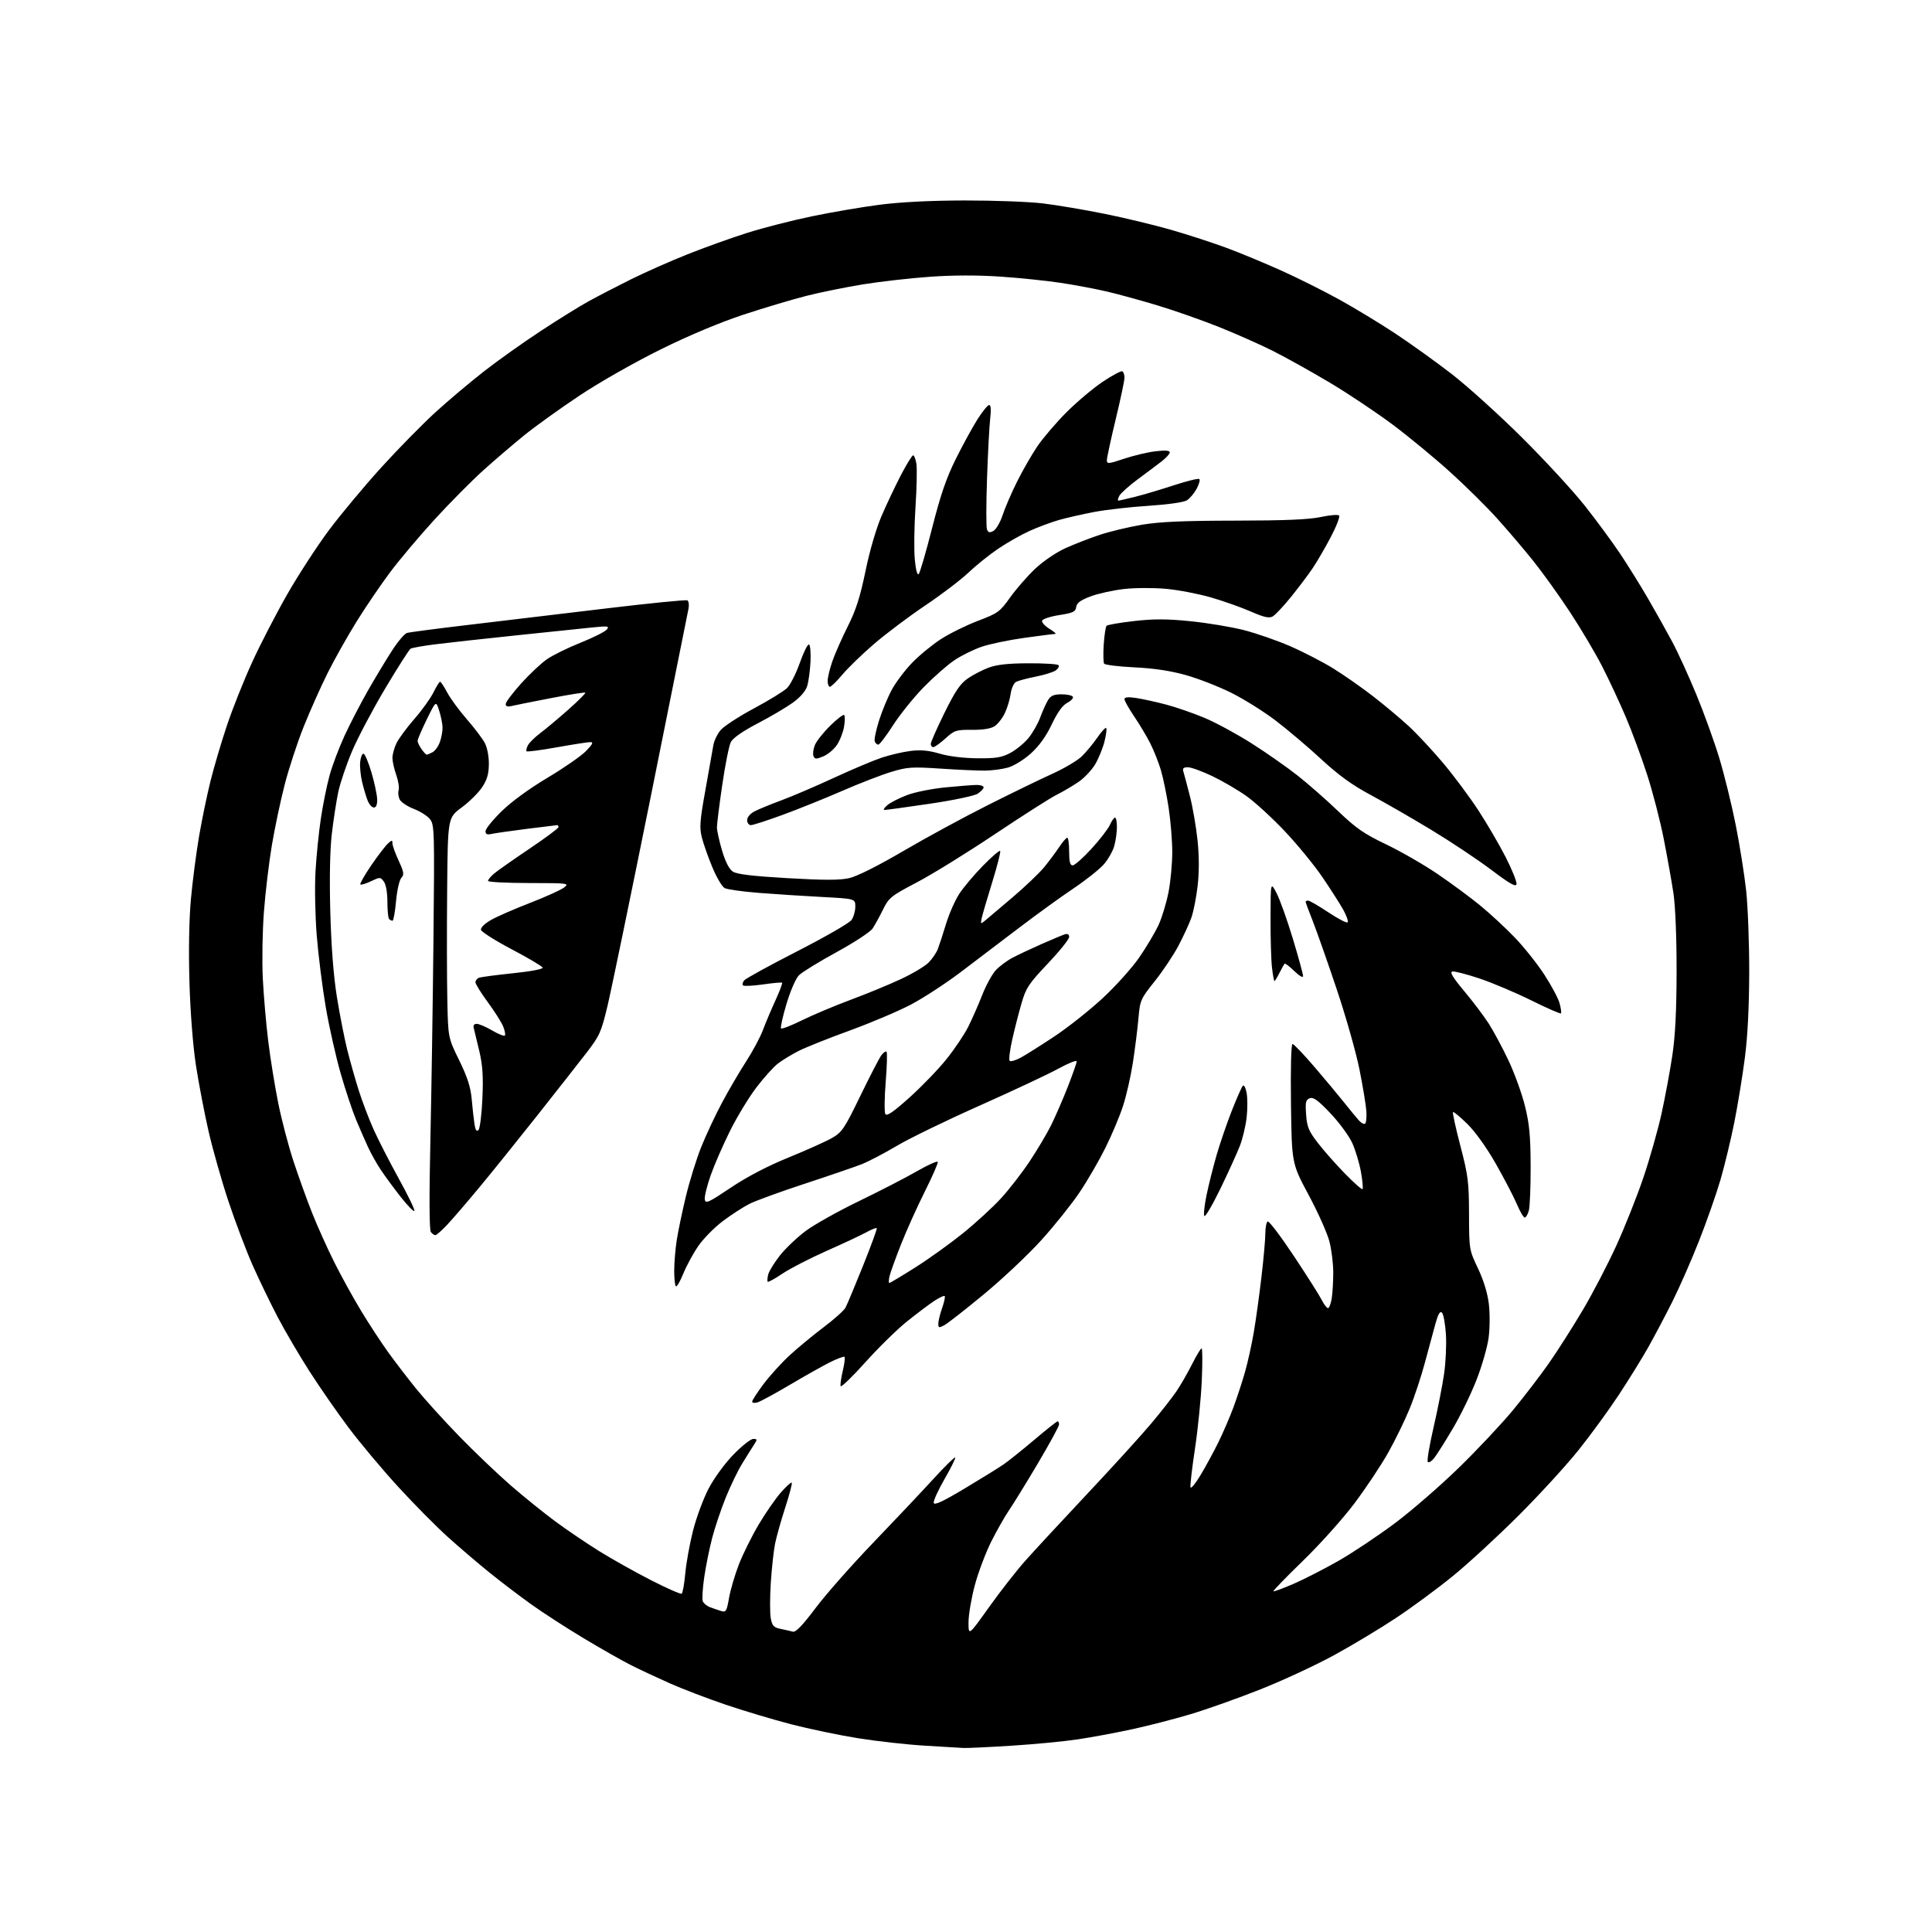 <?xml version="1.0" encoding="UTF-8" standalone="no"?>
<!-- Filename: 832b53500f12cdf57356381a8a1b210b8b5a2afe2b5d32fd07ac0e452d7d6f0d.svg -->
<!-- Created with https://svgstud.io -->
<svg
  version="1.1"
  xmlns="http://www.w3.org/2000/svg"
  xmlns:xlink="http://www.w3.org/1999/xlink"
  xmlns:svg="http://www.w3.org/2000/svg"
  xmlns:rdf="http://www.w3.org/1999/02/22-rdf-syntax-ns#"
  xmlns:cc="http://creativecommons.org/ns#"
  xmlns:dc="http://purl.org/dc/elements/1.1/"
  viewBox="0 0 768 768"
  width="768"
  height="768"
  role="img"
  aria-labelledby="titleID descID"
>
  <title id="titleID">basilisk myth animal (as a hybrid of a rooster, dragon, and serpent) from greech story vector  black white logo for football fans community (include classic ball to the logo). make logo like harry potter logo style</title>
  <desc id="descID">AI-generated SVG illustration: basilisk myth animal (as a hybrid of a rooster, dragon, and serpent) from greech story vector  black white logo for football fans community (include classic ball to the logo). make logo like harry potter logo style, created on https://svgstud.io</desc>

  <rect width="100%" height="100%" fill="white" />


  <path stroke="none" fill="black" fill-rule="evenodd" d="M383.00,694.85C381.62,694.77 374.71,694.36 367.63,693.93C360.56,693.51 348.63,692.18 341.13,690.98C333.64,689.78 321.65,687.28 314.50,685.43C307.35,683.57 295.65,680.07 288.50,677.65C281.35,675.23 271.37,671.42 266.33,669.18C261.29,666.94 254.32,663.68 250.83,661.92C247.35,660.17 238.88,655.36 232.00,651.23C225.12,647.10 215.68,640.98 211.00,637.63C206.32,634.27 198.90,628.62 194.50,625.06C190.10,621.51 182.72,615.21 178.10,611.05C173.48,606.90 164.55,597.88 158.26,591.00C151.96,584.12 143.10,573.55 138.56,567.50C134.02,561.45 127.00,551.33 122.95,545.00C118.90,538.67 113.21,528.97 110.32,523.44C107.43,517.91 102.99,508.72 100.45,503.01C97.92,497.30 93.62,485.94 90.89,477.78C88.17,469.62 84.58,456.99 82.91,449.72C81.25,442.45 78.99,430.65 77.89,423.50C76.70,415.75 75.66,402.40 75.31,390.44C74.94,378.00 75.16,365.46 75.89,357.44C76.54,350.32 78.00,339.10 79.12,332.50C80.25,325.90 82.30,316.00 83.67,310.50C85.04,305.00 87.96,295.10 90.17,288.50C92.37,281.90 96.85,270.65 100.11,263.50C103.37,256.35 109.70,244.10 114.17,236.27C118.64,228.45 126.17,216.88 130.90,210.57C135.63,204.26 144.94,193.11 151.58,185.80C158.23,178.48 167.90,168.63 173.08,163.90C178.26,159.18 187.00,151.81 192.50,147.53C198.00,143.24 208.12,136.05 215.00,131.54C221.88,127.02 230.46,121.70 234.08,119.71C237.70,117.72 245.23,113.82 250.80,111.05C256.37,108.28 266.46,103.81 273.22,101.12C279.97,98.42 290.68,94.58 297.00,92.58C303.32,90.58 314.90,87.61 322.73,85.99C330.56,84.36 342.71,82.28 349.73,81.38C357.90,80.32 370.06,79.71 383.50,79.69C395.05,79.67 409.00,80.19 414.50,80.85C420.00,81.51 431.02,83.37 439.00,84.98C446.98,86.58 458.98,89.48 465.67,91.40C472.37,93.33 482.27,96.56 487.67,98.57C493.08,100.58 502.84,104.63 509.36,107.57C515.88,110.50 526.23,115.68 532.36,119.06C538.49,122.45 548.46,128.49 554.52,132.49C560.58,136.49 570.70,143.76 577.02,148.63C583.33,153.51 595.96,164.93 605.08,174.00C614.20,183.07 625.39,195.22 629.96,201.00C634.53,206.78 640.82,215.32 643.96,220.00C647.09,224.68 652.13,232.78 655.15,238.00C658.18,243.22 662.47,250.88 664.68,255.00C666.90,259.12 671.22,268.57 674.29,276.00C677.36,283.43 681.49,294.88 683.48,301.45C685.46,308.03 688.39,319.95 689.98,327.95C691.57,335.95 693.43,347.68 694.12,354.00C694.81,360.32 695.36,374.95 695.34,386.50C695.31,400.13 694.71,412.06 693.61,420.50C692.69,427.65 690.81,439.12 689.45,446.00C688.08,452.88 685.59,463.23 683.91,469.00C682.22,474.77 678.35,485.80 675.30,493.50C672.26,501.20 667.51,512.00 664.75,517.50C662.00,523.00 657.71,531.10 655.24,535.50C652.76,539.90 647.47,548.45 643.49,554.50C639.50,560.55 632.29,570.45 627.44,576.50C622.60,582.55 611.86,594.27 603.57,602.54C595.28,610.81 583.55,621.61 577.49,626.54C571.44,631.47 561.31,638.93 554.99,643.13C548.67,647.32 537.58,653.99 530.35,657.94C523.12,661.90 509.95,668.01 501.08,671.53C492.21,675.05 479.68,679.50 473.23,681.43C466.78,683.36 456.24,686.07 449.82,687.45C443.40,688.84 433.72,690.64 428.32,691.44C422.92,692.25 411.07,693.38 402.00,693.95C392.93,694.52 384.38,694.93 383.00,694.85zM393.13,638.90C397.61,632.63 404.14,624.27 407.65,620.33C411.17,616.38 422.24,604.42 432.27,593.75C442.30,583.08 453.69,570.56 457.58,565.92C461.48,561.29 466.03,555.48 467.70,553.00C469.37,550.52 472.15,545.69 473.88,542.25C475.61,538.81 477.31,536.00 477.66,536.00C478.00,536.00 478.04,541.74 477.73,548.75C477.43,555.76 476.21,567.94 475.03,575.81C473.84,583.69 473.04,590.63 473.25,591.25C473.46,591.87 475.24,589.71 477.20,586.44C479.17,583.17 482.34,577.35 484.24,573.50C486.14,569.65 488.86,563.35 490.29,559.50C491.71,555.65 493.78,549.35 494.88,545.50C495.99,541.65 497.58,534.45 498.42,529.50C499.26,524.55 500.63,514.65 501.46,507.50C502.30,500.35 502.99,492.61 502.99,490.31C503.00,488.00 503.41,485.86 503.91,485.55C504.42,485.24 509.09,491.40 514.30,499.24C519.51,507.08 524.51,514.96 525.41,516.75C526.31,518.54 527.43,520.00 527.89,520.00C528.36,520.00 529.02,518.31 529.36,516.25C529.70,514.19 529.98,509.56 529.99,505.96C530.00,502.36 529.30,496.74 528.45,493.46C527.60,490.18 523.89,481.88 520.20,475.00C513.50,462.50 513.50,462.50 513.18,438.75C513.00,424.71 513.25,415.00 513.79,415.00C514.30,415.00 518.27,419.16 522.63,424.25C526.98,429.34 532.33,435.75 534.51,438.50C536.69,441.25 539.26,444.37 540.22,445.43C541.19,446.49 542.30,447.03 542.70,446.63C543.09,446.24 543.30,444.02 543.15,441.71C543.00,439.39 541.77,431.95 540.42,425.16C539.06,418.38 534.98,403.98 531.34,393.16C527.71,382.35 523.45,370.23 521.87,366.22C520.29,362.22 519.00,358.73 519.00,358.47C519.00,358.21 519.46,358.00 520.01,358.00C520.57,358.00 524.17,360.09 528.02,362.65C531.87,365.21 535.32,367.01 535.69,366.64C536.06,366.28 535.30,364.07 534.02,361.74C532.73,359.41 529.00,353.56 525.72,348.74C522.45,343.92 515.70,335.69 510.73,330.43C505.76,325.18 498.93,318.91 495.55,316.50C492.18,314.09 486.07,310.52 481.99,308.56C477.90,306.60 473.50,305.00 472.21,305.00C470.43,305.00 470.00,305.42 470.42,306.75C470.72,307.71 471.89,312.10 473.01,316.50C474.14,320.90 475.51,328.83 476.05,334.13C476.70,340.40 476.71,346.68 476.08,352.13C475.55,356.73 474.43,362.44 473.58,364.81C472.74,367.18 470.45,372.15 468.50,375.86C466.55,379.57 462.31,385.93 459.08,389.98C453.37,397.15 453.18,397.57 452.54,404.93C452.17,409.09 451.18,416.96 450.34,422.41C449.50,427.87 447.73,435.64 446.40,439.70C445.08,443.75 441.94,451.22 439.42,456.29C436.90,461.35 432.29,469.30 429.17,473.95C426.05,478.59 419.25,487.11 414.05,492.86C408.86,498.62 398.57,508.32 391.20,514.41C383.83,520.51 376.72,526.08 375.40,526.78C373.26,527.93 373.00,527.86 373.00,526.16C373.00,525.11 373.68,522.32 374.51,519.97C375.34,517.61 375.80,515.47 375.53,515.20C375.26,514.93 373.34,515.83 371.27,517.21C369.20,518.59 364.35,522.24 360.50,525.33C356.65,528.41 349.23,535.69 344.01,541.50C338.79,547.32 334.36,551.59 334.17,551.01C333.97,550.42 334.36,547.68 335.02,544.92C335.68,542.15 335.99,539.66 335.71,539.38C335.43,539.10 332.79,540.08 329.85,541.56C326.91,543.04 319.76,547.06 313.97,550.49C308.17,553.92 302.44,557.04 301.22,557.43C299.97,557.83 299.00,557.71 299.00,557.17C299.00,556.63 301.03,553.50 303.51,550.20C305.99,546.89 310.63,541.78 313.81,538.84C316.99,535.90 323.05,530.88 327.28,527.69C331.52,524.51 335.49,520.96 336.10,519.81C336.72,518.66 339.86,511.16 343.07,503.15C346.29,495.14 348.74,488.41 348.53,488.19C348.31,487.98 346.41,488.74 344.32,489.88C342.22,491.03 335.09,494.37 328.47,497.30C321.86,500.24 314.01,504.29 311.03,506.29C308.05,508.30 305.42,509.75 305.19,509.52C304.95,509.28 305.04,507.99 305.37,506.64C305.71,505.30 307.82,501.88 310.05,499.05C312.29,496.22 316.90,491.84 320.31,489.30C323.71,486.77 333.25,481.43 341.50,477.44C349.75,473.45 360.10,468.12 364.50,465.58C368.89,463.05 372.63,461.38 372.79,461.87C372.95,462.36 370.62,467.68 367.61,473.69C364.60,479.70 360.37,489.09 358.21,494.56C356.05,500.03 353.98,505.74 353.62,507.25C353.26,508.76 353.21,510.00 353.52,510.00C353.82,510.00 358.44,507.24 363.79,503.86C369.13,500.49 377.66,494.37 382.75,490.27C387.84,486.16 394.66,479.90 397.91,476.36C401.16,472.81 406.27,466.22 409.27,461.70C412.27,457.19 416.08,450.80 417.73,447.50C419.38,444.20 422.37,437.34 424.37,432.26C426.36,427.17 428.00,422.52 428.00,421.92C428.00,421.31 424.74,422.61 420.75,424.79C416.76,426.98 402.70,433.58 389.50,439.46C376.30,445.33 361.45,452.55 356.50,455.49C351.55,458.43 345.25,461.73 342.49,462.81C339.73,463.89 329.61,467.36 319.99,470.52C310.37,473.67 300.47,477.28 297.99,478.52C295.50,479.77 290.72,482.86 287.37,485.38C284.01,487.91 279.61,492.37 277.60,495.29C275.58,498.22 272.89,503.17 271.62,506.30C270.35,509.42 269.02,511.68 268.66,511.32C268.30,510.96 268.00,508.15 268.01,505.08C268.01,502.01 268.46,496.57 269.01,493.00C269.56,489.43 271.21,481.55 272.67,475.50C274.13,469.45 276.86,460.68 278.73,456.00C280.60,451.32 284.28,443.45 286.92,438.50C289.55,433.55 293.88,426.16 296.52,422.07C299.16,417.99 302.18,412.36 303.23,409.57C304.27,406.78 306.52,401.46 308.22,397.74C309.92,394.02 311.13,390.82 310.90,390.64C310.68,390.45 307.24,390.76 303.27,391.33C299.29,391.90 295.74,392.07 295.37,391.71C295.01,391.34 295.22,390.44 295.83,389.71C296.44,388.97 305.95,383.75 316.96,378.12C327.96,372.49 337.65,366.91 338.49,365.72C339.32,364.53 340.00,362.14 340.00,360.41C340.00,357.26 340.00,357.26 326.75,356.56C319.46,356.18 308.19,355.45 301.69,354.94C295.20,354.43 289.06,353.57 288.05,353.02C287.03,352.48 284.84,348.77 283.18,344.77C281.51,340.77 279.63,335.43 278.99,332.89C278.00,328.93 278.20,326.24 280.44,313.89C281.87,305.98 283.27,298.05 283.56,296.28C283.85,294.51 285.14,291.79 286.44,290.25C287.74,288.70 293.69,284.82 299.65,281.63C305.62,278.43 311.56,274.79 312.85,273.53C314.14,272.28 316.42,267.79 317.92,263.56C319.41,259.33 321.05,256.01 321.57,256.18C322.08,256.36 322.36,259.43 322.19,263.00C322.01,266.57 321.42,270.95 320.87,272.71C320.24,274.74 318.14,277.17 315.18,279.31C312.61,281.17 306.30,284.89 301.16,287.57C295.22,290.68 291.35,293.37 290.52,294.98C289.81,296.36 288.27,304.02 287.11,312.00C285.94,319.98 284.99,327.58 284.99,328.89C285.00,330.21 285.92,334.37 287.04,338.15C288.38,342.64 289.86,345.52 291.33,346.48C292.93,347.53 299.18,348.28 313.03,349.08C327.49,349.92 333.79,349.92 337.54,349.08C340.65,348.38 348.89,344.26 359.04,338.32C368.09,333.02 383.19,324.82 392.59,320.10C401.98,315.37 413.55,309.75 418.30,307.60C423.04,305.46 428.34,302.32 430.06,300.63C431.79,298.94 434.55,295.60 436.20,293.21C437.85,290.82 439.43,289.10 439.72,289.39C440.02,289.68 439.72,292.08 439.06,294.71C438.41,297.35 436.76,301.40 435.41,303.72C434.06,306.04 431.05,309.24 428.73,310.83C426.40,312.42 422.48,314.73 420.00,315.96C417.52,317.19 406.50,324.22 395.50,331.58C384.50,338.94 370.55,347.57 364.50,350.74C354.16,356.17 353.35,356.82 351.00,361.58C349.62,364.37 347.77,367.75 346.87,369.10C345.98,370.45 339.53,374.68 332.53,378.50C325.54,382.32 318.82,386.45 317.61,387.67C316.35,388.92 314.20,393.85 312.65,399.06C311.13,404.10 310.16,408.50 310.48,408.82C310.81,409.14 314.52,407.69 318.74,405.61C322.97,403.52 331.61,399.88 337.96,397.51C344.31,395.15 353.32,391.44 358.00,389.26C362.68,387.09 367.69,384.10 369.14,382.63C370.59,381.15 372.25,378.72 372.82,377.22C373.39,375.73 374.87,371.20 376.09,367.18C377.32,363.15 379.71,357.75 381.41,355.18C383.11,352.62 387.32,347.63 390.77,344.11C394.22,340.59 397.29,337.95 397.58,338.25C397.87,338.54 396.46,344.12 394.44,350.64C392.42,357.16 390.53,363.62 390.24,365.00C389.74,367.35 389.82,367.41 391.60,365.94C392.65,365.08 397.58,360.90 402.57,356.65C407.56,352.40 413.19,347.03 415.09,344.71C416.98,342.39 419.65,338.82 421.02,336.76C422.38,334.70 423.84,333.01 424.25,333.01C424.66,333.00 425.00,335.48 425.00,338.50C425.00,342.57 425.37,344.00 426.41,344.00C427.19,344.00 430.55,341.03 433.87,337.40C437.20,333.77 440.50,329.49 441.21,327.90C441.91,326.30 442.83,325.00 443.24,325.00C443.66,325.00 444.00,326.69 443.99,328.75C443.99,330.81 443.52,334.20 442.94,336.28C442.36,338.35 440.48,341.67 438.75,343.63C437.02,345.60 431.53,349.95 426.55,353.29C421.57,356.63 411.88,363.65 405.00,368.89C398.12,374.13 387.68,382.05 381.80,386.50C375.91,390.95 367.07,396.72 362.15,399.31C357.22,401.91 346.31,406.54 337.89,409.61C329.47,412.67 320.31,416.33 317.54,417.73C314.77,419.13 311.05,421.39 309.29,422.73C307.52,424.08 303.63,428.40 300.63,432.34C297.64,436.28 292.96,444.00 290.22,449.50C287.48,455.00 284.02,462.93 282.53,467.13C281.05,471.32 279.98,475.67 280.16,476.79C280.46,478.60 281.60,478.08 290.50,472.12C296.99,467.76 305.06,463.55 313.50,460.11C320.65,457.20 328.43,453.70 330.80,452.34C334.71,450.08 335.71,448.60 341.97,435.68C345.76,427.88 349.52,420.60 350.34,419.50C351.16,418.40 352.10,417.76 352.42,418.08C352.74,418.40 352.59,423.80 352.08,430.07C351.58,436.34 351.51,442.09 351.93,442.84C352.49,443.84 354.98,442.15 361.46,436.35C366.28,432.03 372.89,425.19 376.15,421.14C379.41,417.09 383.35,411.24 384.90,408.14C386.45,405.04 388.95,399.35 390.46,395.50C391.97,391.65 394.40,387.22 395.85,385.66C397.31,384.10 400.30,381.87 402.50,380.71C404.70,379.55 409.88,377.12 414.00,375.29C418.12,373.47 422.29,371.73 423.25,371.42C424.42,371.05 425.00,371.40 425.00,372.48C425.00,373.36 421.19,378.11 416.54,383.02C408.97,391.01 407.86,392.66 406.10,398.72C405.01,402.45 403.34,408.98 402.38,413.24C401.42,417.49 400.96,421.30 401.36,421.69C401.76,422.09 403.71,421.53 405.71,420.46C407.71,419.38 413.75,415.57 419.13,412.00C424.51,408.43 433.11,401.62 438.24,396.87C443.38,392.13 449.94,384.83 452.84,380.64C455.73,376.46 459.21,370.60 460.58,367.61C461.94,364.63 463.72,358.73 464.53,354.51C465.34,350.28 466.00,343.15 465.99,338.66C465.99,334.17 465.33,326.23 464.54,321.00C463.74,315.77 462.34,309.02 461.43,306.00C460.52,302.98 458.64,298.25 457.25,295.50C455.86,292.75 452.99,287.94 450.86,284.80C448.74,281.67 447.00,278.58 447.00,277.94C447.00,277.12 448.37,276.98 451.61,277.46C454.14,277.84 459.49,279.01 463.48,280.06C467.48,281.11 474.44,283.52 478.95,285.42C483.46,287.32 491.93,291.93 497.78,295.66C503.63,299.39 511.81,305.12 515.96,308.41C520.11,311.69 527.33,318.03 532.00,322.51C539.07,329.27 542.27,331.48 551.00,335.65C556.77,338.41 565.96,343.69 571.41,347.40C576.86,351.10 584.51,356.75 588.41,359.95C592.31,363.15 598.48,368.86 602.12,372.65C605.76,376.43 611.03,383.05 613.85,387.36C616.66,391.67 619.41,396.81 619.95,398.79C620.50,400.77 620.74,402.59 620.50,402.84C620.25,403.09 614.97,400.77 608.77,397.70C602.57,394.63 593.31,390.71 588.20,388.99C583.08,387.28 578.19,386.01 577.34,386.19C576.21,386.41 577.53,388.59 582.05,393.99C585.50,398.11 589.90,403.93 591.82,406.93C593.74,409.94 597.26,416.49 599.63,421.51C602.00,426.52 604.95,434.64 606.17,439.56C607.96,446.73 608.41,451.46 608.45,463.50C608.48,471.75 608.15,479.74 607.73,481.25C607.31,482.76 606.58,484.00 606.10,484.00C605.63,484.00 604.24,481.64 603.02,478.75C601.79,475.86 598.05,468.68 594.71,462.78C591.04,456.32 586.53,449.99 583.34,446.84C580.43,443.97 577.84,441.82 577.59,442.08C577.34,442.33 578.66,448.38 580.53,455.52C583.60,467.26 583.93,469.85 583.96,482.65C584.00,496.72 584.02,496.83 587.51,504.19C589.75,508.90 591.32,514.04 591.84,518.33C592.29,522.03 592.25,528.09 591.75,531.78C591.26,535.48 589.09,543.02 586.93,548.54C584.78,554.07 580.55,562.75 577.54,567.83C574.54,572.92 571.20,578.21 570.12,579.58C569.04,580.95 567.88,581.62 567.55,581.08C567.21,580.54 568.26,574.33 569.89,567.30C571.51,560.26 573.38,550.75 574.04,546.17C574.71,541.59 575.04,534.48 574.77,530.37C574.51,526.26 573.81,522.41 573.21,521.81C572.44,521.04 571.71,522.26 570.63,526.12C569.80,529.08 567.93,536.00 566.47,541.50C565.01,547.00 562.26,555.33 560.34,560.00C558.43,564.67 554.59,572.55 551.80,577.50C549.02,582.45 543.03,591.45 538.49,597.50C533.96,603.55 524.76,613.83 518.05,620.34C511.34,626.85 506.01,632.34 506.21,632.55C506.41,632.75 510.05,631.40 514.30,629.56C518.55,627.71 526.59,623.59 532.16,620.41C537.74,617.22 547.75,610.54 554.40,605.57C561.06,600.59 572.50,590.67 579.83,583.53C587.16,576.39 596.83,566.11 601.33,560.68C605.82,555.24 612.31,546.78 615.74,541.87C619.17,536.96 625.23,527.44 629.21,520.72C633.19,514.00 639.21,502.43 642.59,495.00C645.97,487.57 650.80,475.43 653.31,468.00C655.82,460.57 659.04,449.21 660.47,442.75C661.89,436.29 663.82,425.94 664.75,419.75C665.95,411.80 666.45,401.90 666.47,386.00C666.49,372.52 665.98,360.09 665.21,355.00C664.50,350.32 662.77,340.65 661.37,333.50C659.97,326.35 657.00,314.88 654.78,308.00C652.56,301.12 648.73,290.77 646.27,285.00C643.81,279.23 639.60,270.19 636.90,264.92C634.20,259.65 628.46,249.97 624.16,243.42C619.85,236.86 613.26,227.68 609.52,223.00C605.77,218.32 599.29,210.71 595.10,206.07C590.92,201.43 582.55,193.16 576.50,187.68C570.45,182.20 560.19,173.73 553.70,168.86C547.20,163.99 535.89,156.44 528.56,152.07C521.23,147.71 511.08,142.05 506.00,139.50C500.93,136.95 491.30,132.68 484.60,130.00C477.91,127.33 467.05,123.50 460.47,121.51C453.88,119.51 444.74,117.00 440.15,115.92C435.56,114.85 427.24,113.28 421.65,112.44C416.07,111.59 405.27,110.47 397.66,109.96C388.70,109.34 378.83,109.37 369.66,110.02C361.87,110.57 349.92,111.93 343.10,113.03C336.28,114.14 326.15,116.19 320.60,117.60C315.04,119.01 303.79,122.37 295.58,125.07C286.22,128.16 273.93,133.31 262.58,138.92C252.33,143.98 238.40,151.90 230.41,157.22C222.66,162.38 212.76,169.49 208.41,173.02C204.06,176.54 196.73,182.82 192.12,186.96C187.51,191.11 178.80,199.90 172.76,206.50C166.73,213.10 158.76,222.55 155.06,227.50C151.36,232.45 145.39,241.22 141.80,247.00C138.20,252.78 133.01,262.00 130.26,267.50C127.51,273.00 123.19,282.68 120.67,289.00C118.15,295.32 114.76,305.68 113.14,312.00C111.51,318.32 109.24,329.07 108.09,335.88C106.94,342.68 105.51,354.61 104.92,362.38C104.32,370.14 104.12,382.12 104.47,389.00C104.82,395.88 105.79,407.12 106.64,414.00C107.49,420.88 109.27,431.90 110.60,438.50C111.93,445.10 114.64,455.45 116.63,461.50C118.61,467.55 121.98,476.89 124.11,482.26C126.25,487.63 130.22,496.46 132.95,501.89C135.67,507.32 140.45,515.98 143.57,521.13C146.68,526.28 151.51,533.65 154.28,537.50C157.06,541.35 162.06,547.88 165.39,552.00C168.72,556.12 176.41,564.61 182.47,570.85C188.54,577.10 197.78,585.92 203.00,590.45C208.22,594.99 216.23,601.45 220.78,604.81C225.33,608.17 233.21,613.50 238.28,616.66C243.35,619.81 252.61,625.00 258.86,628.19C265.11,631.38 270.55,633.78 270.97,633.52C271.38,633.26 272.03,629.64 272.41,625.47C272.78,621.30 274.17,613.64 275.49,608.46C276.80,603.27 279.59,595.76 281.67,591.76C283.82,587.65 288.09,581.79 291.52,578.25C294.86,574.81 298.41,572.00 299.41,572.00C301.07,572.00 301.10,572.20 299.76,574.25C298.95,575.49 296.84,578.85 295.08,581.72C293.31,584.58 290.35,590.71 288.49,595.33C286.62,599.94 284.21,607.14 283.11,611.31C282.02,615.49 280.59,622.52 279.95,626.94C279.30,631.36 279.04,635.66 279.36,636.50C279.68,637.34 280.97,638.41 282.22,638.88C283.48,639.35 285.46,640.03 286.64,640.40C288.59,641.00 288.87,640.54 289.81,635.18C290.38,631.94 292.15,625.93 293.74,621.83C295.34,617.73 298.86,610.64 301.57,606.06C304.28,601.49 308.24,595.76 310.37,593.33C312.50,590.90 314.46,589.13 314.73,589.39C314.99,589.66 313.84,594.06 312.17,599.19C310.51,604.31 308.68,610.80 308.11,613.61C307.54,616.42 306.78,623.44 306.40,629.22C306.03,634.99 306.03,641.32 306.39,643.28C306.96,646.30 307.56,646.96 310.28,647.50C312.05,647.86 314.24,648.36 315.15,648.61C316.32,648.94 318.94,646.22 324.15,639.29C328.19,633.91 338.48,622.24 347.00,613.37C355.52,604.49 366.27,593.11 370.88,588.07C375.48,583.04 379.45,579.12 379.70,579.37C379.95,579.62 378.06,583.45 375.50,587.89C372.94,592.33 370.99,596.62 371.17,597.42C371.41,598.47 374.80,596.89 383.50,591.68C390.10,587.73 397.08,583.41 399.00,582.08C400.93,580.75 406.40,576.36 411.17,572.33C415.93,568.30 420.10,565.00 420.42,565.00C420.74,565.00 421.00,565.56 421.00,566.25C421.00,566.94 417.20,573.90 412.57,581.72C407.93,589.54 402.80,597.89 401.15,600.28C399.51,602.67 396.33,608.25 394.09,612.69C391.86,617.13 388.89,624.98 387.51,630.13C386.13,635.28 385.00,641.93 385.00,644.90C385.00,650.30 385.00,650.30 393.13,638.90zM173.07,491.00C172.62,491.00 171.81,490.44 171.27,489.75C170.66,488.95 170.58,475.81 171.08,453.50C171.50,434.25 172.06,398.13 172.31,373.24C172.75,330.42 172.68,327.86 170.94,325.65C169.93,324.36 167.05,322.53 164.54,321.57C162.03,320.61 159.51,318.95 158.93,317.88C158.36,316.80 158.15,315.12 158.46,314.13C158.77,313.14 158.35,310.40 157.51,308.04C156.68,305.68 156.00,302.64 156.00,301.28C156.00,299.92 156.71,297.32 157.57,295.50C158.43,293.68 161.63,289.34 164.67,285.85C167.72,282.36 171.15,277.59 172.30,275.25C173.46,272.91 174.65,271.00 174.95,271.00C175.25,271.00 176.53,272.93 177.78,275.29C179.03,277.65 182.52,282.41 185.54,285.87C188.56,289.33 191.79,293.59 192.71,295.33C193.68,297.18 194.36,300.68 194.33,303.74C194.29,307.67 193.62,309.98 191.65,312.95C190.21,315.13 186.55,318.75 183.51,320.99C178.00,325.06 178.00,325.06 177.75,353.78C177.61,369.58 177.64,389.25 177.82,397.50C178.13,412.50 178.13,412.50 182.54,421.50C185.84,428.25 187.08,432.13 187.52,437.00C187.83,440.57 188.33,445.02 188.62,446.88C188.98,449.26 189.45,449.95 190.20,449.20C190.78,448.62 191.49,442.98 191.76,436.68C192.15,427.91 191.86,423.49 190.54,417.86C189.59,413.81 188.60,409.71 188.34,408.75C188.03,407.60 188.43,407.00 189.50,407.00C190.41,407.00 193.16,408.18 195.62,409.62C198.08,411.06 200.36,411.98 200.68,411.65C201.00,411.33 200.69,409.67 199.99,407.97C199.28,406.27 196.52,401.92 193.85,398.30C191.18,394.68 189.00,391.16 189.00,390.47C189.00,389.78 189.63,388.97 190.41,388.67C191.18,388.38 197.27,387.57 203.93,386.88C210.91,386.17 215.91,385.22 215.72,384.65C215.54,384.11 210.01,380.83 203.44,377.37C196.87,373.91 191.36,370.42 191.19,369.62C191.01,368.76 192.66,367.14 195.19,365.70C197.56,364.35 204.54,361.30 210.70,358.92C216.86,356.54 222.93,353.79 224.20,352.82C226.43,351.10 226.01,351.04 210.25,351.02C201.31,351.01 194.00,350.63 194.00,350.17C194.00,349.72 195.01,348.47 196.25,347.39C197.49,346.31 203.79,341.88 210.25,337.53C216.71,333.18 222.00,329.26 222.00,328.81C222.00,328.37 221.80,328.00 221.55,328.00C221.30,328.00 215.79,328.68 209.30,329.50C202.81,330.33 196.49,331.24 195.25,331.52C193.62,331.90 193.00,331.59 193.00,330.40C193.00,329.50 195.87,325.95 199.38,322.51C203.28,318.69 210.38,313.50 217.63,309.18C224.17,305.28 231.06,300.50 232.95,298.55C235.59,295.82 235.99,295.00 234.65,295.00C233.69,295.00 227.71,295.93 221.35,297.07C215.00,298.21 209.59,298.92 209.32,298.65C209.06,298.39 209.30,297.30 209.87,296.24C210.44,295.18 212.61,293.04 214.70,291.48C216.79,289.92 221.78,285.75 225.79,282.20C229.80,278.65 232.90,275.57 232.68,275.35C232.46,275.13 226.26,276.11 218.89,277.54C211.53,278.96 204.49,280.37 203.25,280.67C201.75,281.04 201.01,280.76 201.02,279.86C201.03,279.11 203.78,275.45 207.13,271.72C210.49,267.99 215.13,263.63 217.46,262.03C219.78,260.43 225.78,257.48 230.79,255.48C235.80,253.47 240.48,251.13 241.19,250.27C242.35,248.88 241.75,248.79 235.49,249.42C231.65,249.81 217.93,251.24 205.00,252.59C192.07,253.94 177.62,255.54 172.87,256.14C168.13,256.74 163.78,257.52 163.21,257.87C162.64,258.22 158.13,265.29 153.18,273.58C148.24,281.88 142.31,293.08 140.01,298.47C137.72,303.87 135.21,311.26 134.45,314.89C133.69,318.53 132.54,326.00 131.90,331.50C131.16,337.85 130.94,349.15 131.30,362.50C131.67,376.22 132.58,387.92 133.91,396.25C135.04,403.26 136.89,412.71 138.02,417.25C139.16,421.79 141.23,429.10 142.62,433.50C144.02,437.90 146.67,444.88 148.52,449.00C150.38,453.12 154.85,461.86 158.47,468.42C162.09,474.98 164.91,480.78 164.73,481.32C164.55,481.85 162.14,479.41 159.37,475.90C156.60,472.38 152.99,467.48 151.35,465.00C149.71,462.52 147.43,458.48 146.30,456.00C145.16,453.52 143.03,448.65 141.57,445.17C140.11,441.69 137.35,433.41 135.44,426.78C133.53,420.14 130.85,408.27 129.50,400.40C128.15,392.54 126.53,379.66 125.90,371.80C125.28,363.93 125.06,352.48 125.42,346.35C125.78,340.21 126.73,330.76 127.55,325.35C128.36,319.93 129.91,312.26 130.99,308.31C132.07,304.36 134.76,297.23 136.96,292.47C139.16,287.70 143.31,279.69 146.18,274.65C149.05,269.62 153.34,262.49 155.71,258.82C158.07,255.14 160.80,251.90 161.76,251.61C162.72,251.32 173.40,249.92 185.50,248.49C197.60,247.07 222.08,244.14 239.91,241.99C257.73,239.84 272.74,238.34 273.25,238.66C273.77,238.98 273.98,240.42 273.71,241.87C273.45,243.32 266.70,276.90 258.72,316.50C250.74,356.10 242.99,393.60 241.50,399.84C238.99,410.33 238.36,411.73 233.14,418.50C230.04,422.52 221.08,433.93 213.24,443.84C205.39,453.76 195.12,466.51 190.40,472.18C185.69,477.86 180.05,484.41 177.86,486.75C175.68,489.09 173.52,491.00 173.07,491.00zM485.16,472.45C481.97,479.02 479.08,483.94 478.74,483.38C478.39,482.82 478.79,479.09 479.62,475.07C480.45,471.06 482.25,463.89 483.62,459.14C485.00,454.39 487.72,446.45 489.67,441.50C491.63,436.55 493.59,432.10 494.04,431.62C494.49,431.14 495.17,432.40 495.55,434.43C495.93,436.46 495.94,440.85 495.56,444.20C495.18,447.54 493.99,452.57 492.91,455.39C491.83,458.20 488.34,465.88 485.16,472.45zM541.63,472.70C541.90,472.43 541.62,469.35 541.00,465.85C540.37,462.36 538.82,457.20 537.55,454.38C536.27,451.57 532.37,446.24 528.87,442.56C523.91,437.34 522.09,436.01 520.64,436.58C519.05,437.19 518.84,438.14 519.20,443.06C519.55,447.98 520.23,449.62 523.88,454.35C526.23,457.39 531.07,462.88 534.65,466.54C538.22,470.20 541.36,472.97 541.63,472.70zM506.61,390.00C506.43,390.00 505.99,387.64 505.65,384.75C505.30,381.86 505.03,372.98 505.06,365.00C505.09,350.50 505.09,350.50 507.47,355.06C508.77,357.57 511.68,365.69 513.92,373.12C516.16,380.55 518.00,387.25 518.00,388.01C518.00,388.81 516.52,387.96 514.51,386.01C512.60,384.16 510.86,382.83 510.64,383.07C510.43,383.31 509.51,384.96 508.60,386.75C507.69,388.54 506.80,390.00 506.61,390.00zM156.03,366.00C155.65,366.00 155.03,365.70 154.67,365.33C154.30,364.97 154.00,361.90 154.00,358.52C154.00,354.83 153.44,351.62 152.59,350.46C151.23,348.60 151.07,348.59 147.47,350.31C145.43,351.29 143.52,351.86 143.25,351.58C142.97,351.30 144.91,347.90 147.55,344.02C150.20,340.15 153.19,336.24 154.19,335.33C155.79,333.88 156.00,333.87 156.00,335.25C156.00,336.10 157.11,339.19 158.46,342.11C160.59,346.70 160.73,347.64 159.53,348.97C158.75,349.83 157.81,353.97 157.43,358.26C157.04,362.52 156.41,366.00 156.03,366.00zM602.84,351.46C602.58,352.70 600.18,351.34 592.84,345.80C587.53,341.78 576.86,334.68 569.14,330.00C561.42,325.32 550.52,319.04 544.92,316.04C537.43,312.03 532.17,308.22 525.11,301.70C519.83,296.82 511.68,289.92 507.00,286.37C502.32,282.82 494.45,277.89 489.50,275.42C484.55,272.95 476.45,269.79 471.50,268.39C465.37,266.66 458.83,265.67 451.00,265.29C444.68,264.98 439.23,264.31 438.91,263.81C438.58,263.30 438.51,259.88 438.75,256.20C439.00,252.51 439.50,249.17 439.88,248.77C440.25,248.37 445.16,247.52 450.78,246.88C458.66,245.98 463.79,246.00 473.18,246.94C479.88,247.61 489.44,249.20 494.43,250.47C499.42,251.75 507.73,254.63 512.90,256.89C518.07,259.14 525.72,263.09 529.90,265.66C534.08,268.24 541.22,273.22 545.76,276.74C550.30,280.25 556.74,285.64 560.06,288.71C563.38,291.79 569.53,298.40 573.73,303.40C577.93,308.41 584.17,316.77 587.59,322.00C591.01,327.23 595.92,335.63 598.50,340.67C601.07,345.71 603.03,350.57 602.84,351.46zM298.50,328.00C297.67,328.00 297.00,327.12 297.00,326.03C297.00,324.84 298.20,323.43 300.00,322.50C301.64,321.65 306.48,319.66 310.75,318.09C315.01,316.51 324.35,312.51 331.50,309.20C338.65,305.89 347.20,302.28 350.50,301.18C353.80,300.08 358.99,298.87 362.04,298.50C366.06,298.01 369.21,298.31 373.54,299.59C377.16,300.66 383.03,301.38 388.50,301.43C395.98,301.49 398.20,301.12 401.65,299.28C403.94,298.06 407.16,295.42 408.81,293.41C410.47,291.41 412.59,287.68 413.53,285.13C414.47,282.58 415.87,279.49 416.64,278.25C417.71,276.54 418.98,276.00 421.96,276.00C424.12,276.00 426.15,276.43 426.47,276.96C426.80,277.48 425.81,278.56 424.28,279.36C422.40,280.33 420.39,283.12 418.09,287.95C415.79,292.77 413.07,296.55 409.75,299.54C406.96,302.04 403.00,304.48 400.66,305.13C398.37,305.77 394.25,306.31 391.50,306.33C388.75,306.36 380.83,306.00 373.91,305.54C362.45,304.78 360.68,304.90 354.20,306.87C350.28,308.06 341.55,311.44 334.79,314.39C328.03,317.33 317.44,321.60 311.25,323.87C305.07,326.14 299.33,328.00 298.50,328.00zM351.57,321.97C350.98,321.95 351.53,321.07 352.79,320.02C354.05,318.97 357.60,317.17 360.68,316.02C363.76,314.86 370.61,313.50 375.89,312.99C381.18,312.47 386.74,312.04 388.25,312.03C389.76,312.01 391.00,312.44 391.00,312.98C391.00,313.51 389.94,314.65 388.65,315.50C387.32,316.37 378.96,318.12 369.47,319.52C360.22,320.88 352.16,321.99 351.57,321.97zM148.62,321.00C147.86,321.00 146.75,319.76 146.15,318.25C145.55,316.74 144.57,313.44 143.96,310.92C143.35,308.40 142.99,304.80 143.17,302.92C143.35,301.04 143.95,299.55 144.50,299.61C145.05,299.67 146.48,303.05 147.68,307.11C148.87,311.18 149.89,315.96 149.93,317.75C149.97,319.88 149.53,321.00 148.62,321.00zM327.22,300.69C324.39,301.85 323.87,301.82 323.36,300.50C323.04,299.65 323.30,297.69 323.94,296.14C324.59,294.59 327.33,291.13 330.03,288.47C332.74,285.80 335.23,283.90 335.58,284.24C335.92,284.59 335.89,286.69 335.52,288.91C335.14,291.13 333.86,294.40 332.67,296.16C331.47,297.92 329.03,299.96 327.22,300.69zM169.62,300.00C169.90,300.00 170.95,299.56 171.96,299.02C172.97,298.48 174.29,296.62 174.89,294.87C175.50,293.13 175.97,290.53 175.92,289.10C175.88,287.67 175.28,284.70 174.58,282.50C173.31,278.50 173.31,278.50 169.65,285.97C167.64,290.08 166.00,293.92 166.00,294.50C166.00,295.08 166.70,296.56 167.56,297.78C168.41,299.00 169.34,300.00 169.62,300.00zM371.00,297.00C370.45,297.00 370.00,296.43 370.00,295.72C370.00,295.02 372.44,289.48 375.43,283.41C379.69,274.76 381.69,271.80 384.68,269.72C386.78,268.27 390.52,266.32 393.00,265.40C396.21,264.20 400.73,263.70 408.73,263.67C414.91,263.64 420.31,263.97 420.73,264.39C421.15,264.82 420.70,265.74 419.73,266.46C418.76,267.17 415.16,268.30 411.73,268.97C408.30,269.65 404.77,270.59 403.89,271.06C403.00,271.54 402.04,273.68 401.75,275.82C401.46,277.96 400.43,281.39 399.46,283.43C398.49,285.48 396.66,287.83 395.39,288.66C393.89,289.65 390.76,290.16 386.37,290.12C380.09,290.07 379.42,290.29 375.83,293.54C373.72,295.44 371.55,297.00 371.00,297.00zM349.14,296.00C348.63,296.00 347.99,295.42 347.72,294.70C347.44,293.99 348.22,290.25 349.44,286.40C350.66,282.55 352.95,277.02 354.53,274.13C356.11,271.23 359.70,266.45 362.53,263.52C365.35,260.58 370.51,256.34 373.99,254.08C377.47,251.83 384.12,248.55 388.76,246.79C396.70,243.77 397.46,243.22 401.55,237.48C403.94,234.13 408.41,229.02 411.46,226.12C414.64,223.12 419.79,219.61 423.49,217.93C427.04,216.32 433.22,213.92 437.23,212.59C441.23,211.27 448.74,209.47 453.93,208.59C460.92,207.41 470.48,206.99 490.93,206.96C510.69,206.94 520.34,206.53 525.00,205.53C528.58,204.76 531.86,204.48 532.30,204.92C532.74,205.35 531.26,209.21 529.00,213.50C526.75,217.78 523.50,223.36 521.79,225.89C520.08,228.43 516.21,233.56 513.19,237.30C510.17,241.03 506.87,244.54 505.85,245.08C504.45,245.83 502.33,245.34 497.21,243.09C493.48,241.46 486.39,238.94 481.46,237.51C476.53,236.08 468.51,234.53 463.62,234.08C458.74,233.62 451.22,233.65 446.90,234.13C442.59,234.61 436.60,235.93 433.59,237.05C429.51,238.58 428.05,239.65 427.81,241.30C427.55,243.18 426.56,243.65 421.08,244.50C417.55,245.05 414.48,246.05 414.26,246.72C414.04,247.39 415.35,248.85 417.18,249.97C419.00,251.08 420.03,251.99 419.46,252.00C418.89,252.00 413.37,252.70 407.19,253.56C401.01,254.42 393.38,256.01 390.23,257.09C387.08,258.17 382.25,260.55 379.50,262.37C376.75,264.20 371.23,269.04 367.22,273.13C363.22,277.23 357.73,284.05 355.01,288.29C352.29,292.53 349.65,296.00 349.14,296.00zM329.91,273.00C329.41,273.00 329.00,271.95 329.00,270.66C329.00,269.37 329.84,265.88 330.86,262.91C331.89,259.93 334.65,253.68 337.00,249.00C340.27,242.49 341.92,237.34 344.05,227.00C345.69,219.01 348.30,210.08 350.43,205.11C352.42,200.50 355.88,193.19 358.13,188.86C360.38,184.54 362.56,181.00 362.98,181.00C363.40,181.00 363.98,182.50 364.28,184.34C364.58,186.18 364.42,193.95 363.92,201.59C363.42,209.24 363.29,218.57 363.64,222.31C364.02,226.46 364.63,228.77 365.19,228.21C365.70,227.70 368.10,219.46 370.53,209.90C373.86,196.79 376.18,190.03 379.92,182.50C382.66,177.00 386.53,169.91 388.52,166.75C390.52,163.59 392.63,161.00 393.20,161.00C393.88,161.00 394.03,162.85 393.63,166.25C393.29,169.14 392.71,179.89 392.36,190.15C392.00,200.41 391.99,209.54 392.34,210.44C392.83,211.73 393.39,211.86 394.90,211.05C395.96,210.48 397.61,207.65 398.56,204.76C399.51,201.87 402.08,195.90 404.28,191.50C406.47,187.10 410.09,180.80 412.31,177.50C414.53,174.20 419.76,168.09 423.92,163.91C428.09,159.74 434.61,154.25 438.42,151.71C442.23,149.17 445.71,147.32 446.17,147.61C446.63,147.89 447.00,149.03 447.00,150.15C447.00,151.27 445.43,158.72 443.50,166.71C441.57,174.69 440.00,182.00 440.00,182.94C440.00,184.49 440.62,184.44 446.85,182.35C450.62,181.09 456.24,179.75 459.35,179.39C463.18,178.94 465.00,179.08 465.00,179.82C465.00,180.42 463.54,182.04 461.75,183.42C459.96,184.80 455.68,188.02 452.23,190.56C448.79,193.11 445.51,196.05 444.95,197.10C444.39,198.14 444.22,199.00 444.57,199.00C444.92,199.00 447.98,198.30 451.36,197.45C454.74,196.60 461.69,194.53 466.81,192.85C471.94,191.17 476.42,190.08 476.77,190.44C477.12,190.79 476.63,192.54 475.66,194.33C474.70,196.11 472.96,198.17 471.80,198.89C470.55,199.67 464.28,200.56 456.59,201.06C449.39,201.52 439.68,202.62 435.00,203.51C430.32,204.40 424.02,205.83 421.00,206.69C417.98,207.55 412.74,209.49 409.36,211.01C405.99,212.53 400.36,215.71 396.86,218.08C393.36,220.44 388.02,224.73 385.00,227.60C381.98,230.47 374.25,236.35 367.83,240.66C361.41,244.97 352.29,251.83 347.55,255.89C342.82,259.95 337.12,265.47 334.88,268.14C332.64,270.81 330.41,273.00 329.91,273.00z" />

</svg>
